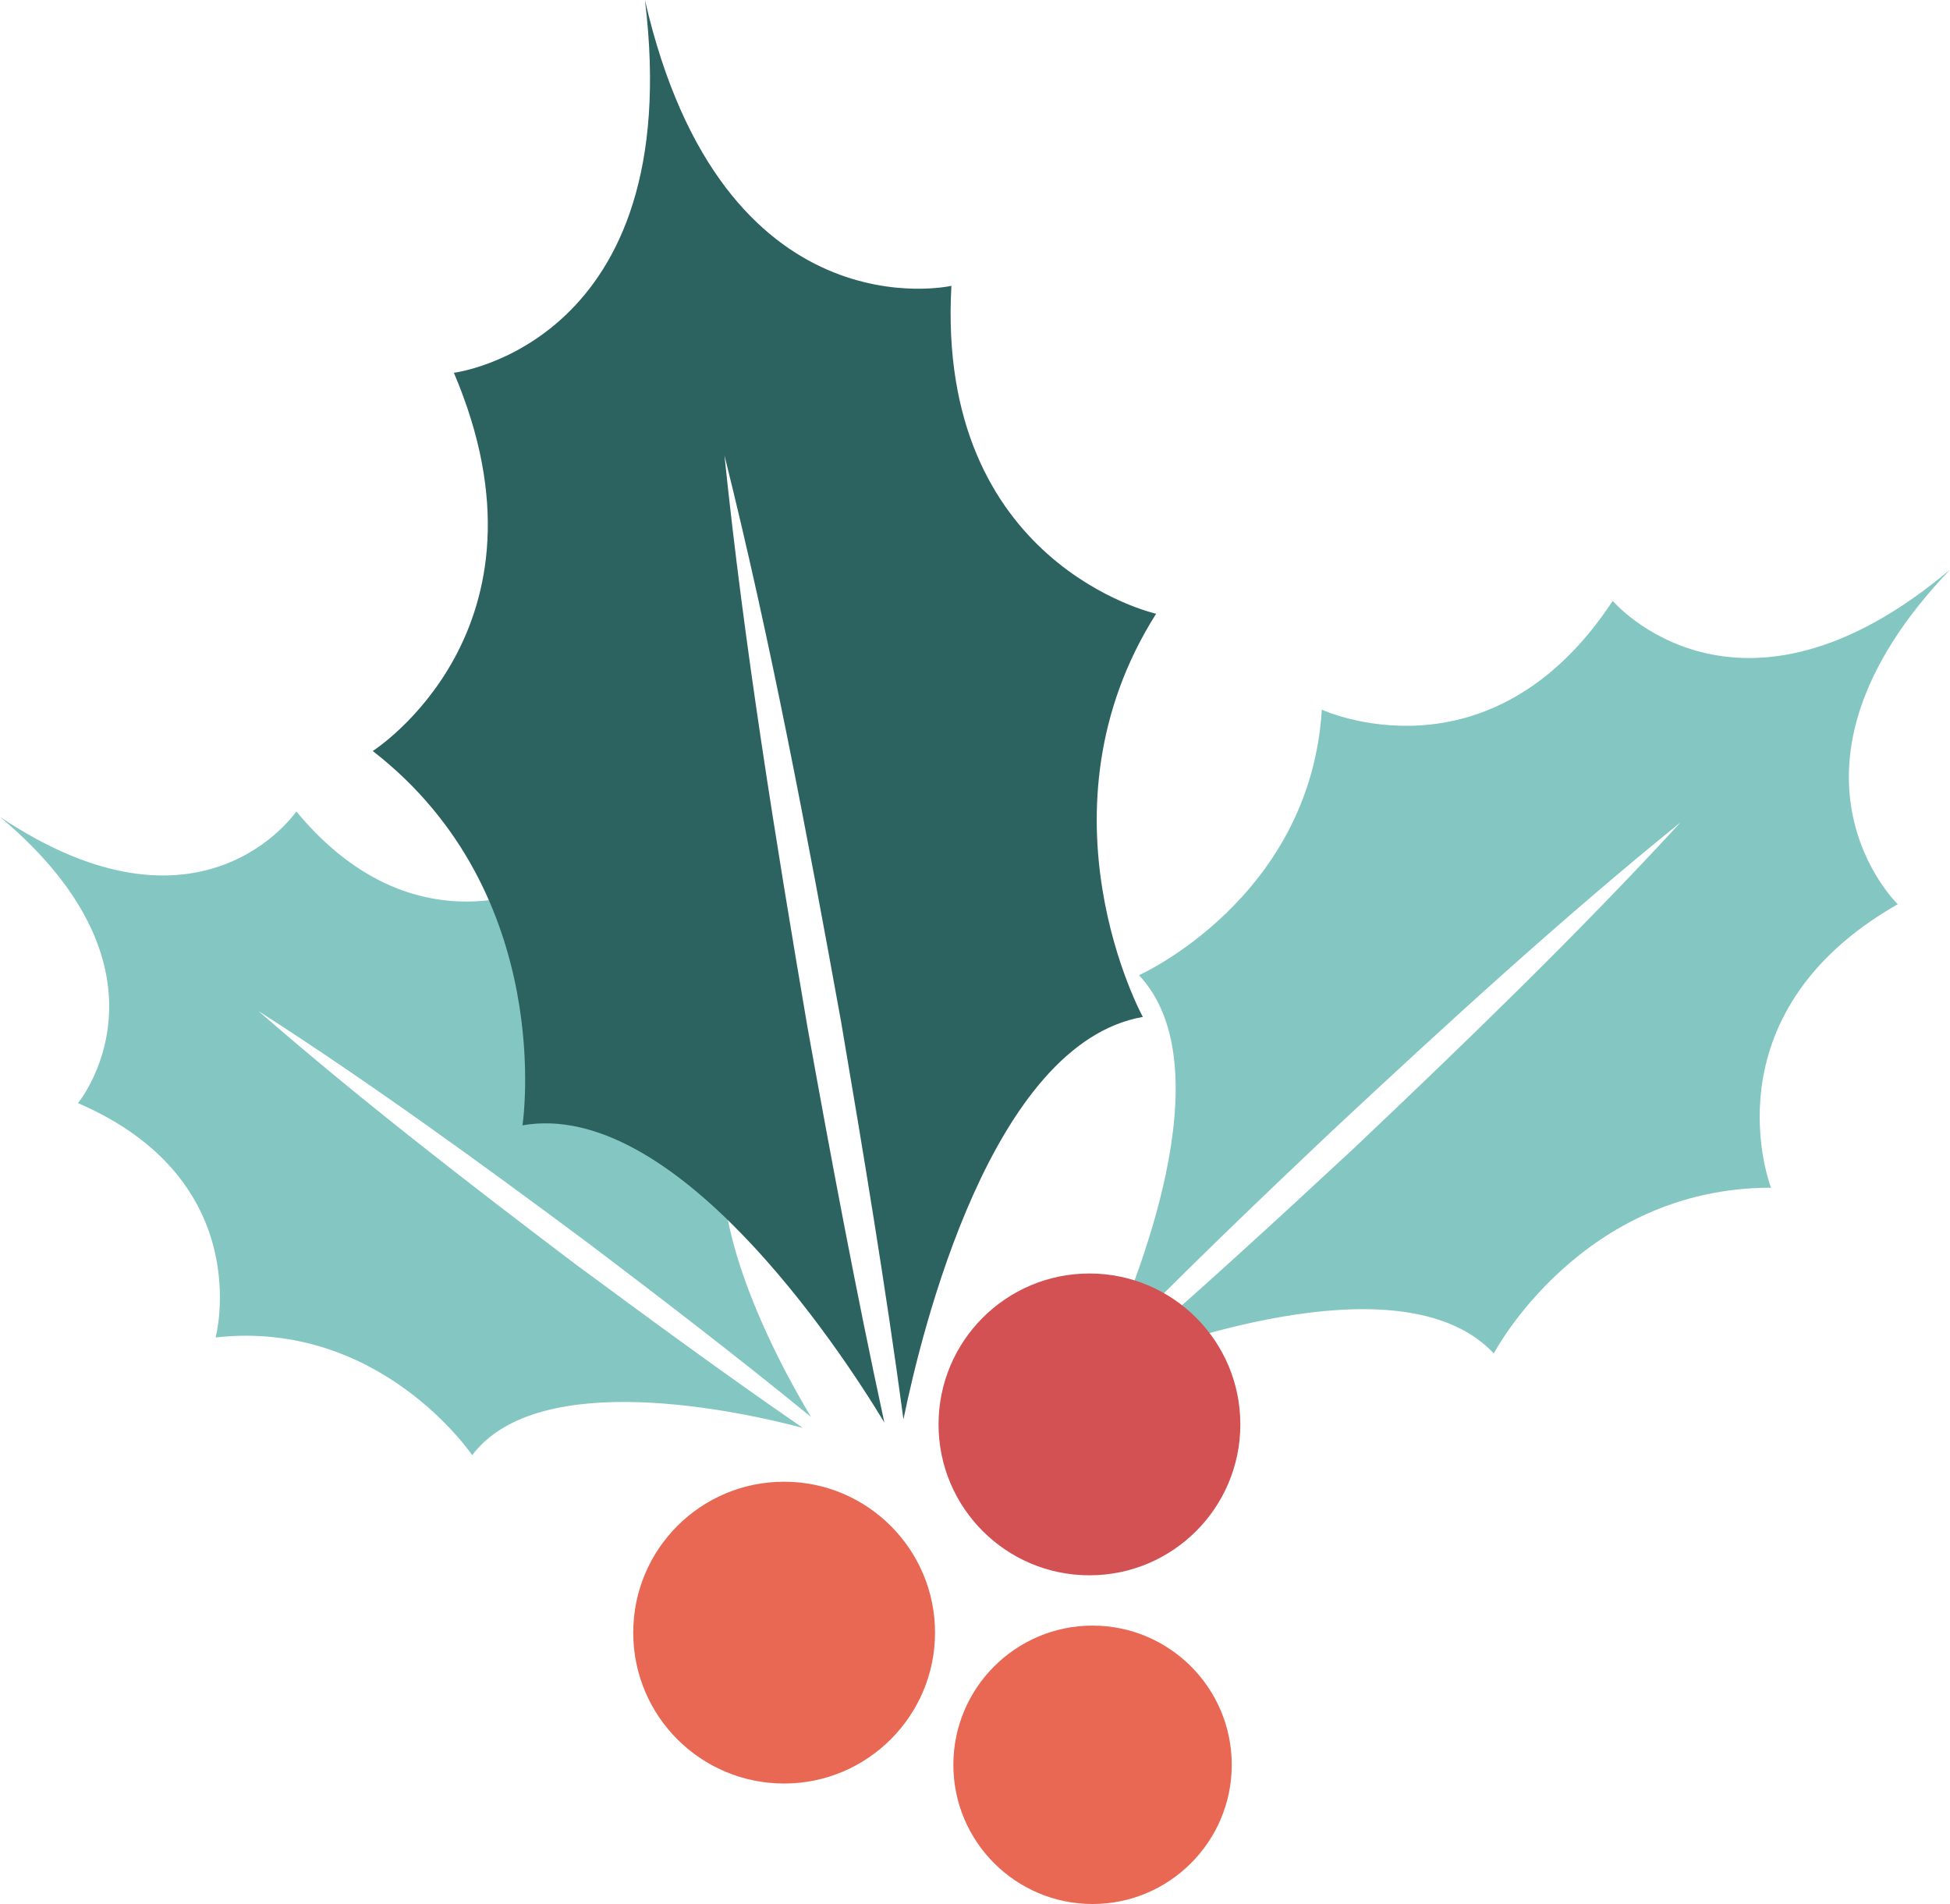 <?xml version="1.0" encoding="UTF-8"?><svg xmlns="http://www.w3.org/2000/svg" xmlns:xlink="http://www.w3.org/1999/xlink" height="488.3" preserveAspectRatio="xMidYMid meet" version="1.0" viewBox="0.0 -0.0 500.1 488.3" width="500.1" zoomAndPan="magnify"><g><g><g id="change1_1"><path d="M239.8,418.7c0,21.3-17.3,38.7-38.7,38.7s-38.7-17.3-38.7-38.7s17.3-38.7,38.7-38.7 S239.8,397.4,239.8,418.7z M280.2,416.9c-19.7,0-35.7,16-35.7,35.7s16,35.7,35.7,35.7s35.7-16,35.7-35.7S299.9,416.9,280.2,416.9 z" fill="#E86853"/></g></g><g id="change2_1"><path d="M383.1,347.1c-22.2-23.7-79.7-4-97.2,2.8c20.8-18,41.3-36.8,61.2-55.3c28.3-26.8,57.5-55,83.9-83.7 c-30.3,24.5-60.2,51.9-88.7,78.5c-19.7,18.6-39.8,37.9-59,57.6c7.8-17,31.1-73.2,8.8-96.9c0,0,43.9-19.6,46.9-68.1 c0,0,43.1,20,74.6-27.9c0,0,32.1,37.8,86.5-8c-49.1,51.4-13.4,85.8-13.4,85.8c-49.8,28.4-32.5,72.7-32.5,72.7 C405.4,304.6,383.1,347.1,383.1,347.1z M143.6,225.2c0,0-35.6,21.6-67.6-17.1c0,0-24.3,36-76,1.4c47.7,40,20,73.4,20,73.4 c46.1,19.9,35.3,60.1,35.3,60.1c42.3-4.7,65.8,30.2,65.8,30.2c17.1-22.7,69-11.2,84.8-7c-19.9-13.7-39.5-28.1-58.6-42.2 c-27.2-20.6-55.3-42.3-81-64.7c28.7,18.4,57.4,39.3,84.8,59.7c18.9,14.3,38.3,29.2,56.9,44.4c-8.5-14.1-34.1-60.7-17-83.4 C191,279.9,150.9,267.1,143.6,225.2z" fill="#84C7C2"/></g><g id="change3_1"><path d="M296.5,157.4c0,0-56.5-12.6-52.5-84.1c0,0-58.7,13.4-78.6-73.3c10.8,88.3-49,95.6-49,95.6 c28.1,65.9-20.8,97-20.8,97c47.4,36.8,38.4,96,38.4,96c38.8-6.8,80.7,56.2,92.8,76.2c-7.3-33.7-13.7-67.9-19.7-101.3 c-8.2-48.1-16.3-98.2-21.3-146.7C197.6,164,207,213.9,215.7,262c5.7,33.5,11.4,67.8,16,102c4.7-22.9,22.6-96.4,61.4-103.2 C293,260.7,264.4,208.1,296.5,157.4z" fill="#2C6361"/></g><g id="change4_1"><circle cx="279.4" cy="365.3" fill="#D35152" r="38.7"/></g></g></svg>